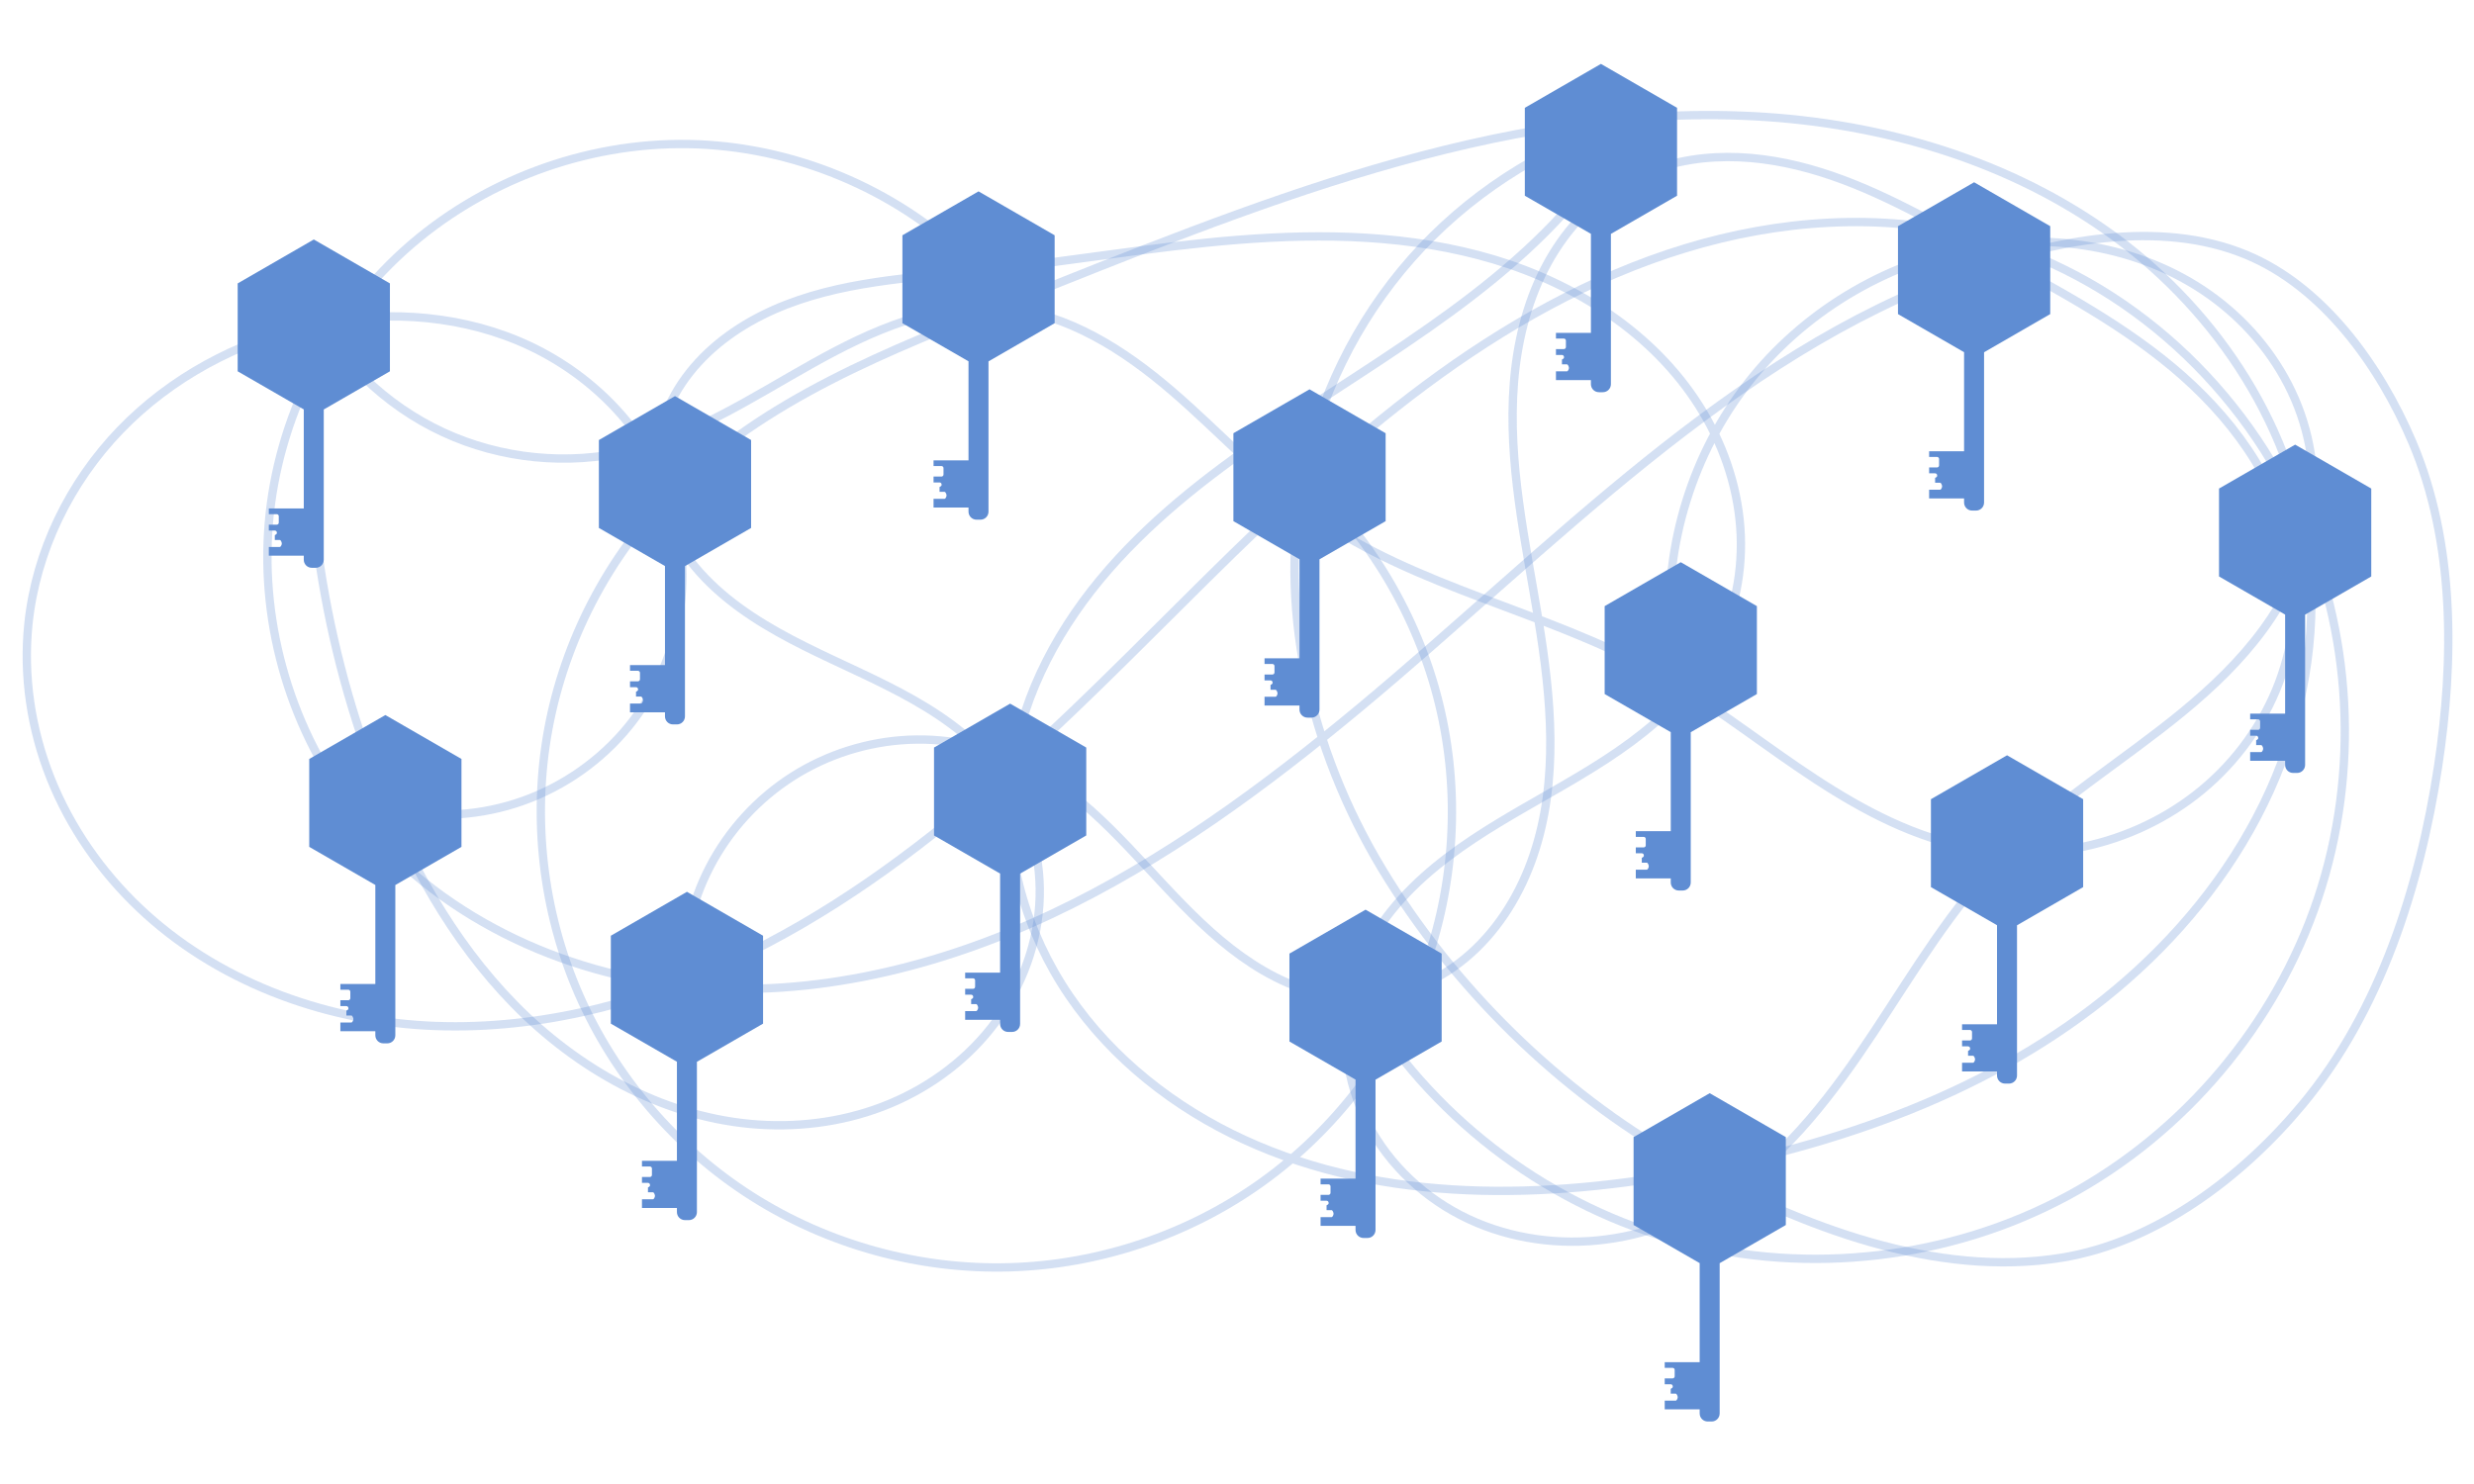 <?xml version="1.0" encoding="UTF-8" standalone="no"?>
<!-- Created with Inkscape (http://www.inkscape.org/) -->

<svg
   xmlns:dc="http://purl.org/dc/elements/1.1/"
   xmlns:cc="http://creativecommons.org/ns#"
   xmlns:rdf="http://www.w3.org/1999/02/22-rdf-syntax-ns#"
   xmlns:svg="http://www.w3.org/2000/svg"
   xmlns="http://www.w3.org/2000/svg"
   xmlns:sodipodi="http://sodipodi.sourceforge.net/DTD/sodipodi-0.dtd"
   xmlns:inkscape="http://www.inkscape.org/namespaces/inkscape"
   width="550"
   height="330"
   id="svg3593"
   version="1.1"
   inkscape:version="0.48.4 r9939"
   sodipodi:docname="intro_3.svg">
  <defs
     id="defs3595">
    <inkscape:path-effect
       effect="spiro"
       id="path-effect10505"
       is_visible="true" />
    <inkscape:path-effect
       effect="spiro"
       id="path-effect10509"
       is_visible="true" />
    <inkscape:path-effect
       effect="spiro"
       id="path-effect10513"
       is_visible="true" />
    <inkscape:path-effect
       effect="spiro"
       id="path-effect10517"
       is_visible="true" />
    <inkscape:path-effect
       effect="spiro"
       id="path-effect10527"
       is_visible="true" />
  </defs>
  <sodipodi:namedview
     id="base"
     pagecolor="#ffffff"
     bordercolor="#666666"
     borderopacity="1.0"
     inkscape:pageopacity="0.0"
     inkscape:pageshadow="2"
     inkscape:zoom="1.8066667"
     inkscape:cx="273.05915"
     inkscape:cy="216.42064"
     inkscape:document-units="px"
     inkscape:current-layer="layer1"
     showgrid="false"
     inkscape:window-width="1366"
     inkscape:window-height="719"
     inkscape:window-x="0"
     inkscape:window-y="25"
     inkscape:window-maximized="1"
     fit-margin-top="0"
     fit-margin-left="0"
     fit-margin-right="0"
     fit-margin-bottom="0" />
  <g
     inkscape:label="Layer 1"
     inkscape:groupmode="layer"
     id="layer1"
     transform="translate(-72.047,-414.128)">
    <g
       id="g3656"
       transform="matrix(1.853,0,0,1.853,-534.035,-567.626)">
      <g
         inkscape:export-ydpi="166.74196"
         inkscape:export-xdpi="166.74196"
         inkscape:export-filename="/home/rlafuente/Projects/GPG/ilustras-site/weboftrust.png"
         style="stroke:#5f8dd3;stroke-opacity:0.266"
         id="g10533"
         transform="translate(310.495,529.521)">
        <path
           style="fill:none;stroke:#5f8dd3;stroke-width:1px;stroke-linecap:butt;stroke-linejoin:miter"
           d="m 53.577,36.539 c 3.447,6.822 9.247,12.426 16.182,15.637 6.936,3.211 14.962,4.007 22.393,2.222 7.907,-1.9 14.832,-6.515 21.932,-10.481 3.55,-1.983 7.199,-3.827 11.062,-5.095 3.863,-1.268 7.962,-1.951 12.01,-1.568 7.556,0.714 14.299,5.038 20.054,9.986 5.755,4.948 10.883,10.653 17.093,15.017 12.232,8.597 27.643,11.324 40.719,18.573 6.049,3.353 11.523,7.634 17.233,11.536 5.71,3.902 11.781,7.481 18.485,9.18 5.157,1.307 10.611,1.456 15.816,0.359 5.205,-1.097 10.151,-3.446 14.242,-6.846 4.092,-3.399 7.316,-7.849 9.202,-12.822 1.886,-4.974 2.421,-10.463 1.458,-15.694 -1.628,-8.839 -7.382,-16.471 -14.289,-22.221 -6.906,-5.751 -14.979,-9.888 -22.858,-14.211 -6.675,-3.662 -13.346,-7.525 -20.681,-9.564 -3.668,-1.02 -7.487,-1.57 -11.288,-1.365 -3.801,0.205 -7.588,1.183 -10.893,3.071 -4.134,2.362 -7.403,6.094 -9.575,10.331 -2.173,4.237 -3.288,8.964 -3.662,13.71 -0.749,9.493 1.388,18.94 2.935,28.336 1.547,9.396 2.478,19.247 -0.571,28.268 -1.524,4.511 -4.061,8.73 -7.621,11.891 -3.56,3.162 -8.178,5.213 -12.938,5.33 -4.164,0.103 -8.273,-1.254 -11.873,-3.349 -3.6,-2.095 -6.732,-4.905 -9.648,-7.879 -5.832,-5.948 -11.098,-12.779 -18.483,-16.632 -4.393,-2.292 -9.395,-3.404 -14.346,-3.188 -4.95,0.215 -9.837,1.757 -14.014,4.422 -4.177,2.665 -7.635,6.446 -9.917,10.845 -2.282,4.398 -3.382,9.403 -3.156,14.353"
           id="path10503"
           inkscape:connector-curvature="0" />
        <path
           style="fill:none;stroke:#5f8dd3;stroke-width:1px;stroke-linecap:butt;stroke-linejoin:miter"
           d="m 62.864,97.26 c 5.098,1.242 10.535,1.054 15.535,-0.535 5,-1.59 9.548,-4.577 12.992,-8.534 3.445,-3.958 5.776,-8.874 6.661,-14.045 C 98.936,68.974 98.372,63.562 96.439,58.685 93.295,50.753 86.579,44.46 78.704,41.178 70.828,37.897 61.898,37.511 53.577,39.397 45.071,41.325 37.068,45.628 31.012,51.905 c -6.056,6.277 -10.101,14.536 -11.01,23.21 -0.659,6.289 0.317,12.723 2.662,18.596 2.345,5.873 6.043,11.181 10.628,15.536 9.171,8.708 21.747,13.417 34.374,14.119 12.627,0.702 25.285,-2.419 36.744,-7.77 11.459,-5.351 21.79,-12.876 31.318,-21.192 17.749,-15.491 32.972,-33.867 51.882,-47.916 9.455,-7.025 19.85,-12.939 31.116,-16.379 11.266,-3.44 23.454,-4.323 34.872,-1.426 16.929,4.295 31.29,16.988 38.576,32.861 6.645,14.477 7.557,31.494 2.497,46.598 -5.06,15.104 -16.039,28.138 -30.064,35.69 -14.025,7.552 -30.95,9.544 -46.345,5.454 -15.395,-4.09 -29.1,-14.218 -37.528,-27.735"
           id="path10507"
           inkscape:connector-curvature="0" />
        <path
           style="fill:none;stroke:#5f8dd3;stroke-width:1px;stroke-linecap:butt;stroke-linejoin:miter"
           d="m 210.737,15.109 c -9.525,3.06 -18.197,8.73 -24.82,16.228 -6.623,7.498 -11.18,16.804 -13.041,26.633 -3.112,16.437 1.414,33.761 10.321,47.921 8.907,14.161 21.567,26.261 36.113,34.23 13.448,7.368 29.508,13.578 44.641,11.106 11.286,-1.843 21.63,-9.64 28.928,-18.444 9.269,-11.182 14.02,-26.088 16.205,-40.447 1.962,-12.888 2.021,-26.993 -3.085,-38.988 -3.925,-9.221 -10.693,-18.663 -19.956,-22.486 -10.457,-4.316 -23.221,-1.704 -33.873,2.105 -27.986,10.007 -49.359,33.036 -72.319,52.153 -11.48,9.559 -23.613,18.515 -37.127,24.88 -13.515,6.365 -28.551,10.057 -43.427,8.69 C 83.922,117.278 68.837,110.109 59.292,97.975 51.599,88.193 47.784,75.444 48.839,63.045 49.895,50.646 55.811,38.725 65.047,30.385 74.284,22.046 86.745,17.374 99.187,17.585 c 12.442,0.212 24.737,5.305 33.684,13.953"
           id="path10511"
           inkscape:connector-curvature="0"
           sodipodi:nodetypes="csssaaaaaaasssssssc" />
        <path
           style="fill:none;stroke:#5f8dd3;stroke-width:1px;stroke-linecap:butt;stroke-linejoin:miter"
           d="m 172.876,57.256 c 8.016,7.276 13.792,16.986 16.362,27.502 2.57,10.516 1.922,21.796 -1.835,31.949 -3.757,10.153 -10.607,19.137 -19.403,25.448 -8.796,6.311 -19.502,9.922 -30.323,10.228 -10.821,0.306 -21.714,-2.694 -30.853,-8.497 -9.139,-5.803 -16.486,-14.386 -20.811,-24.31 C 81.687,109.652 80.403,98.427 82.373,87.783 84.344,77.138 89.562,67.117 97.153,59.399 108.153,48.215 123.295,42.334 137.872,36.539 c 28.7,-11.408 58.292,-23.896 89.135,-22.292 15.421,0.802 30.878,5.329 43.317,14.481 12.438,9.152 21.595,23.178 23.28,38.529 1.042,9.493 -0.761,19.217 -4.694,27.92 -3.933,8.703 -9.952,16.396 -17.134,22.691 -14.364,12.589 -32.986,19.409 -51.752,22.969 -18.06,3.426 -37.422,3.92 -54.129,-3.748 -8.353,-3.834 -15.857,-9.709 -21.031,-17.305 -5.174,-7.596 -7.914,-16.95 -6.992,-26.095 0.886,-8.783 5.058,-17.008 10.682,-23.812 5.625,-6.804 12.66,-12.303 19.944,-17.29 14.568,-9.974 30.872,-18.599 40.81,-33.192"
           id="path10515"
           inkscape:connector-curvature="0"
           sodipodi:nodetypes="cssssssssssssssssssssc" />
        <path
           style="fill:none;stroke:#5f8dd3;stroke-width:1px;stroke-linecap:butt;stroke-linejoin:miter"
           d="m 216.953,76.219 c -0.638,-10.664 2.742,-21.521 9.32,-29.938 6.578,-8.418 16.295,-14.322 26.797,-16.281 10.129,-1.89 21.156,0.01 29.371,6.229 4.108,3.109 7.457,7.247 9.489,11.981 2.032,4.734 2.723,10.06 1.803,15.129 -0.824,4.539 -2.904,8.791 -5.63,12.513 -2.726,3.721 -6.087,6.938 -9.65,9.869 -7.125,5.862 -15.14,10.68 -21.595,17.271 -6.106,6.235 -10.596,13.83 -15.411,21.108 -4.815,7.278 -10.163,14.459 -17.423,19.302 -4.703,3.138 -10.145,5.207 -15.771,5.759 -5.626,0.552 -11.427,-0.443 -16.448,-3.04 -5.021,-2.598 -9.225,-6.819 -11.6,-11.949 -2.375,-5.13 -2.865,-11.149 -1.137,-16.532 1.514,-4.718 4.63,-8.8 8.317,-12.11 3.688,-3.31 7.948,-5.909 12.24,-8.386 4.291,-2.477 8.655,-4.86 12.64,-7.805 3.985,-2.945 7.613,-6.5 9.992,-10.847 2.477,-4.527 3.503,-9.8 3.118,-14.946 -0.386,-5.146 -2.158,-10.155 -4.914,-14.518 -5.512,-8.725 -14.778,-14.642 -24.667,-17.597 -9.888,-2.955 -20.405,-3.17 -30.693,-2.351 -10.288,0.819 -20.47,2.645 -30.737,3.697 -8.447,0.865 -17.151,1.256 -24.918,4.685 -3.884,1.715 -7.479,4.204 -10.115,7.532 -2.636,3.328 -4.26,7.533 -4.114,11.776 0.167,4.845 2.611,9.412 5.976,12.903 3.365,3.49 7.601,6.015 11.937,8.184 4.336,2.169 8.83,4.028 13.045,6.423 4.215,2.395 8.197,5.387 10.968,9.365 3.081,4.423 4.505,9.937 4.133,15.315 -0.372,5.377 -2.507,10.591 -5.87,14.803 -3.363,4.212 -7.926,7.424 -12.961,9.347 -5.035,1.923 -10.529,2.571 -15.895,2.062 C 95.818,134.154 85.842,128.538 78.297,120.838 70.752,113.139 65.474,103.463 61.626,93.393 55.045,76.175 52.433,57.453 54.049,39.091"
           id="path10525"
           inkscape:connector-curvature="0" />
      </g>
      <path
         inkscape:export-ydpi="166.74196"
         inkscape:export-xdpi="166.74196"
         inkscape:export-filename="/home/rlafuente/Projects/GPG/ilustras-site/weboftrust.png"
         style="color:#000000;fill:#5f8dd3;fill-opacity:1;fill-rule:nonzero;stroke:none;stroke-width:1.765;marker:none;visibility:visible;display:inline;overflow:visible;enable-background:accumulate"
         d="m 528.731,597.287 9.132,5.271 0,10.55 -7.936,4.581 0,18.033 c 0,0.535 -0.43,0.965 -0.965,0.965 l -0.468,0 c -0.535,0 -0.965,-0.43 -0.965,-0.965 l 0,-0.49 -0.69,0 -3.504,0 0,-1.047 1.314,0 c 0.134,0 0.245,-0.281 0.245,-0.408 0,-0.127 -0.111,-0.431 -0.245,-0.431 l -0.594,0 0,-0.579 c 0,0 0.245,-0.104 0.245,-0.238 l 0,-0.067 c 0,-0.134 -0.111,-0.245 -0.245,-0.245 l -0.72,0 0,-0.705 0.95,0 c 0.134,0 0.245,-0.111 0.245,-0.245 l 0,-0.772 c 0,-0.134 -0.111,-0.245 -0.245,-0.245 l -0.95,0 0,-0.683 3.504,0 0.69,0 0,-11.886 -7.929,-4.573 0,-10.55 9.132,-5.271 z"
         id="rect7319-3"
         inkscape:connector-curvature="0" />
      <path
         inkscape:export-ydpi="166.74196"
         inkscape:export-xdpi="166.74196"
         inkscape:export-filename="/home/rlafuente/Projects/GPG/ilustras-site/weboftrust.png"
         inkscape:connector-curvature="0"
         id="path10477"
         d="m 448.271,614.259 9.132,5.271 0,10.55 -7.936,4.581 0,18.033 c 0,0.535 -0.43,0.965 -0.965,0.965 l -0.468,0 c -0.535,0 -0.965,-0.43 -0.965,-0.965 l 0,-0.49 -0.69,0 -3.504,0 0,-1.047 1.314,0 c 0.134,0 0.245,-0.281 0.245,-0.408 0,-0.127 -0.111,-0.431 -0.245,-0.431 l -0.594,0 0,-0.579 c 0,0 0.245,-0.104 0.245,-0.238 l 0,-0.067 c 0,-0.134 -0.111,-0.245 -0.245,-0.245 l -0.72,0 0,-0.705 0.95,0 c 0.134,0 0.245,-0.111 0.245,-0.245 l 0,-0.772 c 0,-0.134 -0.111,-0.245 -0.245,-0.245 l -0.95,0 0,-0.683 3.504,0 0.69,0 0,-11.886 -7.929,-4.573 0,-10.55 9.132,-5.271 z"
         style="color:#000000;fill:#5f8dd3;fill-opacity:1;fill-rule:nonzero;stroke:none;stroke-width:1.765;marker:none;visibility:visible;display:inline;overflow:visible;enable-background:accumulate" />
      <path
         inkscape:export-ydpi="166.74196"
         inkscape:export-xdpi="166.74196"
         inkscape:export-filename="/home/rlafuente/Projects/GPG/ilustras-site/weboftrust.png"
         style="color:#000000;fill:#5f8dd3;fill-opacity:1;fill-rule:nonzero;stroke:none;stroke-width:1.765;marker:none;visibility:visible;display:inline;overflow:visible;enable-background:accumulate"
         d="m 484.189,576.539 9.132,5.271 0,10.55 -7.936,4.581 0,18.033 c 0,0.535 -0.43,0.965 -0.965,0.965 l -0.468,0 c -0.535,0 -0.965,-0.43 -0.965,-0.965 l 0,-0.49 -0.69,0 -3.504,0 0,-1.047 1.314,0 c 0.134,0 0.245,-0.281 0.245,-0.408 0,-0.127 -0.111,-0.431 -0.245,-0.431 l -0.594,0 0,-0.579 c 0,0 0.245,-0.104 0.245,-0.238 l 0,-0.067 c 0,-0.134 -0.111,-0.245 -0.245,-0.245 l -0.72,0 0,-0.705 0.95,0 c 0.134,0 0.245,-0.111 0.245,-0.245 l 0,-0.772 c 0,-0.134 -0.111,-0.245 -0.245,-0.245 l -0.95,0 0,-0.683 3.504,0 0.69,0 0,-11.886 -7.929,-4.573 0,-10.55 9.132,-5.271 z"
         id="path10479"
         inkscape:connector-curvature="0" />
      <path
         inkscape:export-ydpi="166.74196"
         inkscape:export-xdpi="166.74196"
         inkscape:export-filename="/home/rlafuente/Projects/GPG/ilustras-site/weboftrust.png"
         inkscape:connector-curvature="0"
         id="path10481"
         d="m 444.479,552.784 9.132,5.271 0,10.55 -7.936,4.581 0,18.033 c 0,0.535 -0.43,0.965 -0.965,0.965 l -0.468,0 c -0.535,0 -0.965,-0.43 -0.965,-0.965 l 0,-0.49 -0.69,0 -3.504,0 0,-1.047 1.314,0 c 0.134,0 0.245,-0.281 0.245,-0.408 0,-0.127 -0.111,-0.431 -0.245,-0.431 l -0.594,0 0,-0.579 c 0,0 0.245,-0.104 0.245,-0.238 l 0,-0.067 c 0,-0.134 -0.111,-0.245 -0.245,-0.245 l -0.72,0 0,-0.705 0.95,0 c 0.134,0 0.245,-0.111 0.245,-0.245 l 0,-0.772 c 0,-0.134 -0.111,-0.245 -0.245,-0.245 l -0.95,0 0,-0.683 3.504,0 0.69,0 0,-11.886 -7.929,-4.573 0,-10.55 9.132,-5.271 z"
         style="color:#000000;fill:#5f8dd3;fill-opacity:1;fill-rule:nonzero;stroke:none;stroke-width:1.765;marker:none;visibility:visible;display:inline;overflow:visible;enable-background:accumulate" />
      <path
         inkscape:export-ydpi="166.74196"
         inkscape:export-xdpi="166.74196"
         inkscape:export-filename="/home/rlafuente/Projects/GPG/ilustras-site/weboftrust.png"
         style="color:#000000;fill:#5f8dd3;fill-opacity:1;fill-rule:nonzero;stroke:none;stroke-width:1.765;marker:none;visibility:visible;display:inline;overflow:visible;enable-background:accumulate"
         d="m 408.063,577.354 9.132,5.271 0,10.55 -7.936,4.581 0,18.033 c 0,0.535 -0.43,0.965 -0.965,0.965 l -0.468,0 c -0.535,0 -0.965,-0.43 -0.965,-0.965 l 0,-0.49 -0.69,0 -3.504,0 0,-1.047 1.314,0 c 0.134,0 0.245,-0.281 0.245,-0.408 0,-0.127 -0.111,-0.431 -0.245,-0.431 l -0.594,0 0,-0.579 c 0,0 0.245,-0.104 0.245,-0.238 l 0,-0.067 c 0,-0.134 -0.111,-0.245 -0.245,-0.245 l -0.72,0 0,-0.705 0.95,0 c 0.134,0 0.245,-0.111 0.245,-0.245 l 0,-0.772 c 0,-0.134 -0.111,-0.245 -0.245,-0.245 l -0.95,0 0,-0.683 3.504,0 0.69,0 0,-11.886 -7.929,-4.573 0,-10.55 9.132,-5.271 z"
         id="path10483"
         inkscape:connector-curvature="0" />
      <path
         inkscape:export-ydpi="166.74196"
         inkscape:export-xdpi="166.74196"
         inkscape:export-filename="/home/rlafuente/Projects/GPG/ilustras-site/weboftrust.png"
         inkscape:connector-curvature="0"
         id="path10485"
         d="m 409.497,636.841 9.132,5.271 0,10.55 -7.936,4.581 0,18.033 c 0,0.535 -0.43,0.965 -0.965,0.965 l -0.468,0 c -0.535,0 -0.965,-0.43 -0.965,-0.965 l 0,-0.49 -0.69,0 -3.504,0 0,-1.047 1.314,0 c 0.134,0 0.245,-0.281 0.245,-0.408 0,-0.127 -0.111,-0.431 -0.245,-0.431 l -0.594,0 0,-0.579 c 0,0 0.245,-0.104 0.245,-0.238 l 0,-0.067 c 0,-0.134 -0.111,-0.245 -0.245,-0.245 l -0.72,0 0,-0.705 0.95,0 c 0.134,0 0.245,-0.111 0.245,-0.245 l 0,-0.772 c 0,-0.134 -0.111,-0.245 -0.245,-0.245 l -0.95,0 0,-0.683 3.504,0 0.69,0 0,-11.886 -7.929,-4.573 0,-10.55 9.132,-5.271 z"
         style="color:#000000;fill:#5f8dd3;fill-opacity:1;fill-rule:nonzero;stroke:none;stroke-width:1.765;marker:none;visibility:visible;display:inline;overflow:visible;enable-background:accumulate" />
      <path
         inkscape:export-ydpi="166.74196"
         inkscape:export-xdpi="166.74196"
         inkscape:export-filename="/home/rlafuente/Projects/GPG/ilustras-site/weboftrust.png"
         style="color:#000000;fill:#5f8dd3;fill-opacity:1;fill-rule:nonzero;stroke:none;stroke-width:1.765;marker:none;visibility:visible;display:inline;overflow:visible;enable-background:accumulate"
         d="m 373.314,615.628 9.132,5.271 0,10.55 -7.936,4.581 0,18.033 c 0,0.535 -0.43,0.965 -0.965,0.965 l -0.468,0 c -0.535,0 -0.965,-0.43 -0.965,-0.965 l 0,-0.49 -0.69,0 -3.504,0 0,-1.047 1.314,0 c 0.134,0 0.245,-0.281 0.245,-0.408 0,-0.127 -0.111,-0.431 -0.245,-0.431 l -0.594,0 0,-0.579 c 0,0 0.245,-0.104 0.245,-0.238 l 0,-0.067 c 0,-0.134 -0.111,-0.245 -0.245,-0.245 l -0.72,0 0,-0.705 0.95,0 c 0.134,0 0.245,-0.111 0.245,-0.245 l 0,-0.772 c 0,-0.134 -0.111,-0.245 -0.245,-0.245 l -0.95,0 0,-0.683 3.504,0 0.69,0 0,-11.886 -7.929,-4.573 0,-10.55 9.132,-5.271 z"
         id="path10487"
         inkscape:connector-curvature="0" />
      <path
         inkscape:export-ydpi="166.74196"
         inkscape:export-xdpi="166.74196"
         inkscape:export-filename="/home/rlafuente/Projects/GPG/ilustras-site/weboftrust.png"
         inkscape:connector-curvature="0"
         id="path10489"
         d="m 364.729,558.558 9.132,5.271 0,10.55 -7.936,4.581 0,18.033 c 0,0.535 -0.43,0.965 -0.965,0.965 l -0.468,0 c -0.535,0 -0.965,-0.43 -0.965,-0.965 l 0,-0.49 -0.69,0 -3.504,0 0,-1.047 1.314,0 c 0.134,0 0.245,-0.281 0.245,-0.408 0,-0.127 -0.111,-0.431 -0.245,-0.431 l -0.594,0 0,-0.579 c 0,0 0.245,-0.104 0.245,-0.238 l 0,-0.067 c 0,-0.134 -0.111,-0.245 -0.245,-0.245 l -0.72,0 0,-0.705 0.95,0 c 0.134,0 0.245,-0.111 0.245,-0.245 l 0,-0.772 c 0,-0.134 -0.111,-0.245 -0.245,-0.245 l -0.95,0 0,-0.683 3.504,0 0.69,0 0,-11.886 -7.929,-4.573 0,-10.55 9.132,-5.271 z"
         style="color:#000000;fill:#5f8dd3;fill-opacity:1;fill-rule:nonzero;stroke:none;stroke-width:1.765;marker:none;visibility:visible;display:inline;overflow:visible;enable-background:accumulate" />
      <path
         inkscape:export-ydpi="166.74196"
         inkscape:export-xdpi="166.74196"
         inkscape:export-filename="/home/rlafuente/Projects/GPG/ilustras-site/weboftrust.png"
         style="color:#000000;fill:#5f8dd3;fill-opacity:1;fill-rule:nonzero;stroke:none;stroke-width:1.765;marker:none;visibility:visible;display:inline;overflow:visible;enable-background:accumulate"
         d="m 519.152,537.486 9.132,5.271 0,10.55 -7.936,4.581 0,18.033 c 0,0.535 -0.43,0.965 -0.965,0.965 l -0.468,0 c -0.535,0 -0.965,-0.43 -0.965,-0.965 l 0,-0.49 -0.69,0 -3.504,0 0,-1.047 1.314,0 c 0.134,0 0.245,-0.281 0.245,-0.408 0,-0.127 -0.111,-0.431 -0.245,-0.431 l -0.594,0 0,-0.579 c 0,0 0.245,-0.104 0.245,-0.238 l 0,-0.067 c 0,-0.134 -0.111,-0.245 -0.245,-0.245 l -0.72,0 0,-0.705 0.95,0 c 0.134,0 0.245,-0.111 0.245,-0.245 l 0,-0.772 c 0,-0.134 -0.111,-0.245 -0.245,-0.245 l -0.95,0 0,-0.683 3.504,0 0.69,0 0,-11.886 -7.929,-4.573 0,-10.55 9.132,-5.271 z"
         id="path10491"
         inkscape:connector-curvature="0" />
      <path
         inkscape:export-ydpi="166.74196"
         inkscape:export-xdpi="166.74196"
         inkscape:export-filename="/home/rlafuente/Projects/GPG/ilustras-site/weboftrust.png"
         inkscape:connector-curvature="0"
         id="path10493"
         d="m 490.912,638.985 9.132,5.271 0,10.55 -7.936,4.581 0,18.033 c 0,0.535 -0.43,0.965 -0.965,0.965 l -0.468,0 c -0.535,0 -0.965,-0.43 -0.965,-0.965 l 0,-0.49 -0.69,0 -3.504,0 0,-1.047 1.314,0 c 0.134,0 0.245,-0.281 0.245,-0.408 0,-0.127 -0.111,-0.431 -0.245,-0.431 l -0.594,0 0,-0.579 c 0,0 0.245,-0.104 0.245,-0.238 l 0,-0.067 c 0,-0.134 -0.111,-0.245 -0.245,-0.245 l -0.72,0 0,-0.705 0.95,0 c 0.134,0 0.245,-0.111 0.245,-0.245 l 0,-0.772 c 0,-0.134 -0.111,-0.245 -0.245,-0.245 l -0.95,0 0,-0.683 3.504,0 0.69,0 0,-11.886 -7.929,-4.573 0,-10.55 9.132,-5.271 z"
         style="color:#000000;fill:#5f8dd3;fill-opacity:1;fill-rule:nonzero;stroke:none;stroke-width:1.765;marker:none;visibility:visible;display:inline;overflow:visible;enable-background:accumulate" />
      <path
         inkscape:export-ydpi="166.74196"
         inkscape:export-xdpi="166.74196"
         inkscape:export-filename="/home/rlafuente/Projects/GPG/ilustras-site/weboftrust.png"
         style="color:#000000;fill:#5f8dd3;fill-opacity:1;fill-rule:nonzero;stroke:none;stroke-width:1.765;marker:none;visibility:visible;display:inline;overflow:visible;enable-background:accumulate"
         d="m 532.201,661.008 9.132,5.271 0,10.55 -7.936,4.581 0,18.033 c 0,0.535 -0.43,0.965 -0.965,0.965 l -0.468,0 c -0.535,0 -0.965,-0.43 -0.965,-0.965 l 0,-0.49 -0.69,0 -3.504,0 0,-1.047 1.314,0 c 0.134,0 0.245,-0.281 0.245,-0.408 0,-0.127 -0.111,-0.431 -0.245,-0.431 l -0.594,0 0,-0.579 c 0,0 0.245,-0.104 0.245,-0.238 l 0,-0.067 c 0,-0.134 -0.111,-0.245 -0.245,-0.245 l -0.72,0 0,-0.705 0.95,0 c 0.134,0 0.245,-0.111 0.245,-0.245 l 0,-0.772 c 0,-0.134 -0.111,-0.245 -0.245,-0.245 l -0.95,0 0,-0.683 3.504,0 0.69,0 0,-11.886 -7.929,-4.573 0,-10.55 9.132,-5.271 z"
         id="path10495"
         inkscape:connector-curvature="0" />
      <path
         inkscape:export-ydpi="166.74196"
         inkscape:export-xdpi="166.74196"
         inkscape:export-filename="/home/rlafuente/Projects/GPG/ilustras-site/weboftrust.png"
         inkscape:connector-curvature="0"
         id="path10497"
         d="m 567.875,620.457 9.132,5.271 0,10.55 -7.936,4.581 0,18.033 c 0,0.535 -0.43,0.965 -0.965,0.965 l -0.468,0 c -0.535,0 -0.965,-0.43 -0.965,-0.965 l 0,-0.49 -0.69,0 -3.504,0 0,-1.047 1.314,0 c 0.134,0 0.245,-0.281 0.245,-0.408 0,-0.127 -0.111,-0.431 -0.245,-0.431 l -0.594,0 0,-0.579 c 0,0 0.245,-0.104 0.245,-0.238 l 0,-0.067 c 0,-0.134 -0.111,-0.245 -0.245,-0.245 l -0.72,0 0,-0.705 0.95,0 c 0.134,0 0.245,-0.111 0.245,-0.245 l 0,-0.772 c 0,-0.134 -0.111,-0.245 -0.245,-0.245 l -0.95,0 0,-0.683 3.504,0 0.69,0 0,-11.886 -7.929,-4.573 0,-10.55 9.132,-5.271 z"
         style="color:#000000;fill:#5f8dd3;fill-opacity:1;fill-rule:nonzero;stroke:none;stroke-width:1.765;marker:none;visibility:visible;display:inline;overflow:visible;enable-background:accumulate" />
      <path
         inkscape:export-ydpi="166.74196"
         inkscape:export-xdpi="166.74196"
         inkscape:export-filename="/home/rlafuente/Projects/GPG/ilustras-site/weboftrust.png"
         style="color:#000000;fill:#5f8dd3;fill-opacity:1;fill-rule:nonzero;stroke:none;stroke-width:1.765;marker:none;visibility:visible;display:inline;overflow:visible;enable-background:accumulate"
         d="m 563.922,551.691 9.132,5.271 0,10.55 -7.936,4.581 0,18.033 c 0,0.535 -0.43,0.965 -0.965,0.965 l -0.468,0 c -0.535,0 -0.965,-0.43 -0.965,-0.965 l 0,-0.49 -0.69,0 -3.504,0 0,-1.047 1.314,0 c 0.134,0 0.245,-0.281 0.245,-0.408 0,-0.127 -0.111,-0.431 -0.245,-0.431 l -0.594,0 0,-0.579 c 0,0 0.245,-0.104 0.245,-0.238 l 0,-0.067 c 0,-0.134 -0.111,-0.245 -0.245,-0.245 l -0.72,0 0,-0.705 0.95,0 c 0.134,0 0.245,-0.111 0.245,-0.245 l 0,-0.772 c 0,-0.134 -0.111,-0.245 -0.245,-0.245 l -0.95,0 0,-0.683 3.504,0 0.69,0 0,-11.886 -7.929,-4.573 0,-10.55 9.132,-5.271 z"
         id="path10499"
         inkscape:connector-curvature="0" />
      <path
         inkscape:export-ydpi="166.74196"
         inkscape:export-xdpi="166.74196"
         inkscape:export-filename="/home/rlafuente/Projects/GPG/ilustras-site/weboftrust.png"
         style="color:#000000;fill:#5f8dd3;fill-opacity:1;fill-rule:nonzero;stroke:none;stroke-width:1.765;marker:none;visibility:visible;display:inline;overflow:visible;enable-background:accumulate"
         d="m 602.439,583.178 9.132,5.271 0,10.55 -7.936,4.581 0,18.033 c 0,0.535 -0.43,0.965 -0.965,0.965 l -0.468,0 c -0.535,0 -0.965,-0.43 -0.965,-0.965 l 0,-0.49 -0.69,0 -3.504,0 0,-1.047 1.314,0 c 0.134,0 0.245,-0.281 0.245,-0.408 0,-0.127 -0.111,-0.431 -0.245,-0.431 l -0.594,0 0,-0.579 c 0,0 0.245,-0.104 0.245,-0.238 l 0,-0.067 c 0,-0.134 -0.111,-0.245 -0.245,-0.245 l -0.72,0 0,-0.705 0.95,0 c 0.134,0 0.245,-0.111 0.245,-0.245 l 0,-0.772 c 0,-0.134 -0.111,-0.245 -0.245,-0.245 l -0.95,0 0,-0.683 3.504,0 0.69,0 0,-11.886 -7.929,-4.573 0,-10.55 9.132,-5.271 z"
         id="path10501"
         inkscape:connector-curvature="0" />
    </g>
  </g>
</svg>
